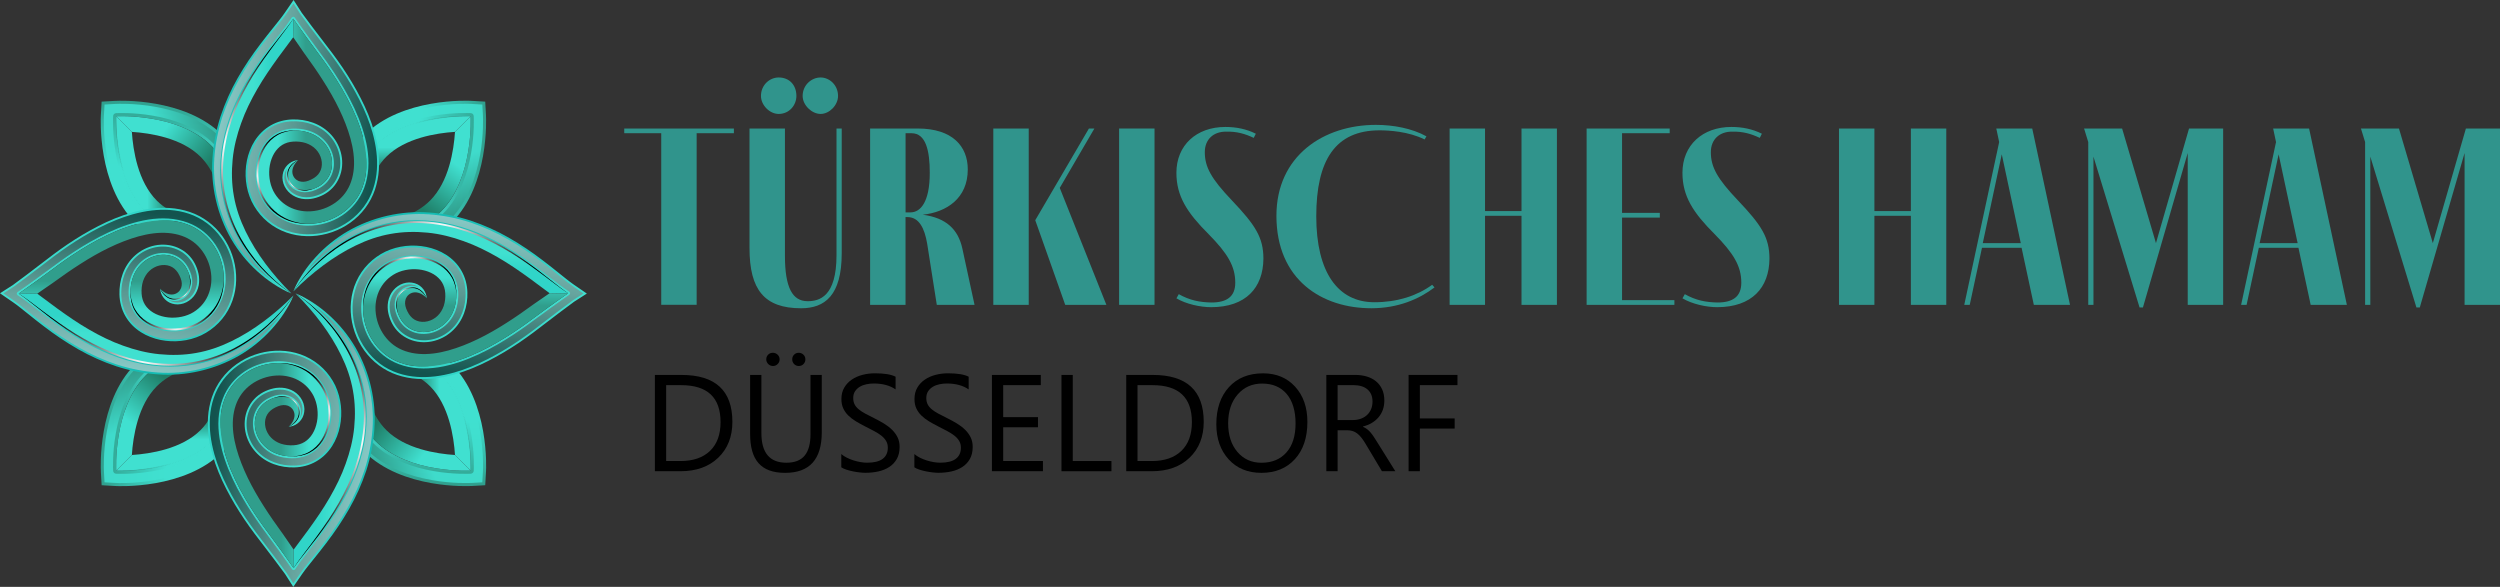 <?xml version="1.0" encoding="UTF-8"?>
<svg xmlns="http://www.w3.org/2000/svg" xmlns:xlink="http://www.w3.org/1999/xlink" viewBox="0 0 1090.72 256.04">
  <rect x="0" y="0" width="1090.72" height="256.04" fill="#333333" stroke="none"/>
  <defs>
    <style>
      .cls-1 {
        fill: url(#Adsız_degrade_450);
      }

      .cls-1, .cls-2, .cls-3, .cls-4, .cls-5, .cls-6, .cls-7, .cls-8, .cls-9, .cls-10, .cls-11, .cls-12, .cls-13, .cls-14, .cls-15, .cls-16, .cls-17, .cls-18, .cls-19, .cls-20, .cls-21, .cls-22, .cls-23, .cls-24, .cls-25, .cls-26, .cls-27, .cls-28, .cls-29, .cls-30, .cls-31, .cls-32, .cls-33, .cls-34, .cls-35, .cls-36, .cls-37, .cls-38, .cls-39, .cls-40, .cls-41, .cls-42, .cls-43, .cls-44, .cls-45, .cls-46, .cls-47, .cls-48, .cls-49, .cls-50 {
        stroke-width: 0px;
      }

      .cls-2 {
        fill: url(#Adsız_degrade_510-2);
      }

      .cls-3 {
        fill: url(#radial-gradient-11);
      }

      .cls-3, .cls-4, .cls-5, .cls-6, .cls-9, .cls-13, .cls-14, .cls-15, .cls-17, .cls-18, .cls-19, .cls-22, .cls-25, .cls-27, .cls-32, .cls-34, .cls-35, .cls-37, .cls-40, .cls-42, .cls-44, .cls-46, .cls-48, .cls-49 {
        mix-blend-mode: screen;
      }

      .cls-4 {
        fill: url(#linear-gradient-3);
      }

      .cls-4, .cls-6, .cls-25, .cls-44 {
        opacity: .61;
      }

      .cls-5 {
        fill: url(#Adsız_degrade_421-5);
      }

      .cls-5, .cls-22, .cls-42, .cls-48 {
        opacity: .91;
      }

      .cls-6 {
        fill: url(#linear-gradient);
      }

      .cls-7 {
        fill: url(#Adsız_degrade_421);
      }

      .cls-8 {
        fill: url(#Adsız_degrade_421-10);
      }

      .cls-9 {
        fill: url(#radial-gradient-7);
      }

      .cls-51 {
        isolation: isolate;
      }

      .cls-11 {
        fill: url(#Adsız_degrade_450-2);
      }

      .cls-12 {
        fill: url(#Adsız_degrade_395-3);
      }

      .cls-13 {
        fill: url(#radial-gradient-6);
      }

      .cls-14 {
        fill: url(#radial-gradient-3);
      }

      .cls-15 {
        fill: url(#radial-gradient-5);
      }

      .cls-16 {
        fill: url(#Adsız_degrade_507-4);
      }

      .cls-17 {
        fill: url(#radial-gradient-4);
      }

      .cls-18 {
        fill: url(#Adsız_degrade_421-6);
      }

      .cls-19 {
        fill: url(#radial-gradient);
      }

      .cls-20 {
        fill: url(#Adsız_degrade_450-4);
      }

      .cls-21 {
        fill: url(#Adsız_degrade_510);
      }

      .cls-22 {
        fill: url(#Adsız_degrade_421-8);
      }

      .cls-23 {
        fill: url(#Adsız_degrade_421-16);
      }

      .cls-24 {
        fill: url(#Adsız_degrade_510-4);
      }

      .cls-25 {
        fill: url(#linear-gradient-4);
      }

      .cls-26 {
        fill: #30948c;
      }

      .cls-27 {
        fill: url(#Adsız_degrade_421-3);
      }

      .cls-28 {
        fill: url(#Adsız_degrade_507-3);
      }

      .cls-29 {
        fill: url(#Adsız_degrade_421-13);
      }

      .cls-30 {
        fill: url(#Adsız_degrade_507);
      }

      .cls-31 {
        fill: url(#Adsız_degrade_395);
      }

      .cls-32 {
        fill: url(#radial-gradient-9);
      }

      .cls-33 {
        fill: url(#Adsız_degrade_421-4);
      }

      .cls-34 {
        fill: url(#radial-gradient-2);
      }

      .cls-35 {
        fill: url(#radial-gradient-10);
      }

      .cls-36 {
        fill: url(#Adsız_degrade_421-14);
      }

      .cls-37 {
        fill: url(#Adsız_degrade_421-9);
      }

      .cls-38 {
        fill: url(#Adsız_degrade_421-7);
      }

      .cls-39 {
        fill: url(#Adsız_degrade_421-15);
      }

      .cls-40 {
        fill: url(#radial-gradient-8);
      }

      .cls-41 {
        fill: url(#Adsız_degrade_507-2);
      }

      .cls-42 {
        fill: url(#Adsız_degrade_421-2);
      }

      .cls-43 {
        fill: url(#Adsız_degrade_510-3);
      }

      .cls-44 {
        fill: url(#linear-gradient-2);
      }

      .cls-45 {
        fill: url(#Adsız_degrade_395-4);
      }

      .cls-46 {
        fill: url(#radial-gradient-12);
      }

      .cls-47 {
        fill: url(#Adsız_degrade_395-2);
      }

      .cls-48 {
        fill: url(#Adsız_degrade_421-11);
      }

      .cls-49 {
        fill: url(#Adsız_degrade_421-12);
      }

      .cls-50 {
        fill: url(#Adsız_degrade_450-3);
      }
    </style>
    <linearGradient id="Adsız_degrade_421" data-name="Adsız degrade 421" x1="156.16" y1="71.94" x2="212.1" y2="71.94" gradientTransform="translate(256.04 256.04) rotate(-180)" gradientUnits="userSpaceOnUse">
      <stop offset="0" stop-color="#40e0d0"/>
      <stop offset=".49" stop-color="#40e0d0"/>
      <stop offset="1" stop-color="#309e8c"/>
    </linearGradient>
    <linearGradient id="Adsız_degrade_421-2" data-name="Adsız degrade 421" x1="181.89" y1="47.64" x2="192.28" y2="94.87" xlink:href="#Adsız_degrade_421"/>
    <linearGradient id="Adsız_degrade_507" data-name="Adsız degrade 507" x1="212.61" y1="52.21" x2="183.64" y2="90.98" gradientTransform="translate(256.04 256.04) rotate(-180)" gradientUnits="userSpaceOnUse">
      <stop offset="0" stop-color="#40e0d0"/>
      <stop offset=".49" stop-color="#40e0d0"/>
      <stop offset="1" stop-color="#1e7e67"/>
    </linearGradient>
    <linearGradient id="Adsız_degrade_510" data-name="Adsız degrade 510" x1="181.77" y1="54.6" x2="181.77" y2="74.43" gradientTransform="translate(256.04 256.04) rotate(-180)" gradientUnits="userSpaceOnUse">
      <stop offset="0" stop-color="#40e0d0"/>
      <stop offset=".49" stop-color="#40e0d0"/>
      <stop offset="1" stop-color="#1e7e67"/>
    </linearGradient>
    <linearGradient id="Adsız_degrade_421-3" data-name="Adsız degrade 421" x1="158.11" y1="61.06" x2="205.34" y2="61.06" xlink:href="#Adsız_degrade_421"/>
    <linearGradient id="Adsız_degrade_421-4" data-name="Adsız degrade 421" gradientTransform="translate(0 256.04) rotate(-90)" xlink:href="#Adsız_degrade_421"/>
    <linearGradient id="Adsız_degrade_421-5" data-name="Adsız degrade 421" x1="181.89" y1="47.64" x2="192.28" y2="94.87" gradientTransform="translate(0 256.04) rotate(-90)" xlink:href="#Adsız_degrade_421"/>
    <linearGradient id="Adsız_degrade_507-2" data-name="Adsız degrade 507" x1="212.61" y1="52.21" x2="183.64" y2="90.98" gradientTransform="translate(0 256.04) rotate(-90)" xlink:href="#Adsız_degrade_507"/>
    <linearGradient id="Adsız_degrade_510-2" data-name="Adsız degrade 510" x1="181.77" y1="54.6" x2="181.77" y2="74.43" gradientTransform="translate(0 256.04) rotate(-90)" xlink:href="#Adsız_degrade_510"/>
    <linearGradient id="Adsız_degrade_421-6" data-name="Adsız degrade 421" x1="158.11" y1="61.06" x2="205.34" y2="61.06" gradientTransform="translate(0 256.04) rotate(-90)" xlink:href="#Adsız_degrade_421"/>
    <linearGradient id="Adsız_degrade_421-7" data-name="Adsız degrade 421" gradientTransform="matrix(1,0,0,1,0,0)" xlink:href="#Adsız_degrade_421"/>
    <linearGradient id="Adsız_degrade_421-8" data-name="Adsız degrade 421" x1="181.89" y1="47.64" x2="192.28" y2="94.87" gradientTransform="matrix(1,0,0,1,0,0)" xlink:href="#Adsız_degrade_421"/>
    <linearGradient id="Adsız_degrade_507-3" data-name="Adsız degrade 507" x1="212.61" x2="183.64" gradientTransform="matrix(1,0,0,1,0,0)" xlink:href="#Adsız_degrade_507"/>
    <linearGradient id="Adsız_degrade_510-3" data-name="Adsız degrade 510" gradientTransform="matrix(1,0,0,1,0,0)" xlink:href="#Adsız_degrade_510"/>
    <linearGradient id="Adsız_degrade_421-9" data-name="Adsız degrade 421" x1="158.11" y1="61.06" x2="205.34" y2="61.06" gradientTransform="matrix(1,0,0,1,0,0)" xlink:href="#Adsız_degrade_421"/>
    <linearGradient id="Adsız_degrade_421-10" data-name="Adsız degrade 421" x1="156.16" y1="71.94" y2="71.94" gradientTransform="translate(256.04 0) rotate(90)" xlink:href="#Adsız_degrade_421"/>
    <linearGradient id="Adsız_degrade_421-11" data-name="Adsız degrade 421" x1="181.89" y1="47.64" x2="192.28" y2="94.87" gradientTransform="translate(256.04 0) rotate(90)" xlink:href="#Adsız_degrade_421"/>
    <linearGradient id="Adsız_degrade_507-4" data-name="Adsız degrade 507" x1="212.61" y1="52.21" x2="183.64" y2="90.98" gradientTransform="translate(256.04 0) rotate(90)" xlink:href="#Adsız_degrade_507"/>
    <linearGradient id="Adsız_degrade_510-4" data-name="Adsız degrade 510" x1="181.77" y1="54.6" x2="181.77" y2="74.43" gradientTransform="translate(256.04 0) rotate(90)" xlink:href="#Adsız_degrade_510"/>
    <linearGradient id="Adsız_degrade_421-12" data-name="Adsız degrade 421" x1="158.11" y1="61.06" x2="205.34" y2="61.06" gradientTransform="translate(256.04 0) rotate(90)" xlink:href="#Adsız_degrade_421"/>
    <linearGradient id="Adsız_degrade_450" data-name="Adsız degrade 450" x1="91.49" y1="64.62" x2="164.28" y2="63.4" gradientTransform="translate(253.88 258.16) rotate(-179.04)" gradientUnits="userSpaceOnUse">
      <stop offset="0" stop-color="#14bcb4"/>
      <stop offset=".49" stop-color="#40e0d0"/>
      <stop offset="1" stop-color="#30d5c8"/>
    </linearGradient>
    <linearGradient id="linear-gradient" x1="76.57" y1="57.03" x2="162.17" y2="66.27" gradientTransform="translate(253.88 258.16) rotate(-179.04)" gradientUnits="userSpaceOnUse">
      <stop offset=".01" stop-color="#fff"/>
      <stop offset="1" stop-color="#000"/>
    </linearGradient>
    <linearGradient id="Adsız_degrade_395" data-name="Adsız degrade 395" x1="102.35" y1="68.51" x2="117.24" y2="68.26" gradientTransform="translate(253.88 258.16) rotate(-179.04)" gradientUnits="userSpaceOnUse">
      <stop offset="0" stop-color="#40e0d0"/>
      <stop offset=".49" stop-color="#40e0d0"/>
      <stop offset="1" stop-color="#30d5c8"/>
    </linearGradient>
    <radialGradient id="radial-gradient" cx="98.49" cy="63.73" fx="98.49" fy="63.73" r="43.83" gradientTransform="translate(253.88 258.16) rotate(-179.04)" gradientUnits="userSpaceOnUse">
      <stop offset="0" stop-color="#fff"/>
      <stop offset="1" stop-color="#000"/>
    </radialGradient>
    <linearGradient id="Adsız_degrade_421-13" data-name="Adsız degrade 421" x1="108.14" y1="53.29" x2="132.18" y2="52.89" gradientTransform="translate(253.88 258.16) rotate(-179.04)" xlink:href="#Adsız_degrade_421"/>
    <radialGradient id="radial-gradient-2" cx="112.6" cy="77.09" fx="112.6" fy="77.09" r="16.34" xlink:href="#radial-gradient"/>
    <radialGradient id="radial-gradient-3" cx="126.86" cy="80.54" fx="126.86" fy="80.54" r="6.19" xlink:href="#radial-gradient"/>
    <linearGradient id="Adsız_degrade_450-2" data-name="Adsız degrade 450" x1="91.49" y1="64.62" x2="164.28" y2="63.4" gradientTransform="translate(-2.12 253.88) rotate(-89.04)" xlink:href="#Adsız_degrade_450"/>
    <linearGradient id="linear-gradient-2" x1="76.57" y1="57.03" x2="162.17" y2="66.27" gradientTransform="translate(-2.12 253.88) rotate(-89.04)" xlink:href="#linear-gradient"/>
    <linearGradient id="Adsız_degrade_395-2" data-name="Adsız degrade 395" x1="102.35" y1="68.51" x2="117.24" y2="68.26" gradientTransform="translate(-2.12 253.88) rotate(-89.04)" xlink:href="#Adsız_degrade_395"/>
    <radialGradient id="radial-gradient-4" cx="98.49" cy="63.73" fx="98.49" fy="63.73" r="43.83" gradientTransform="translate(-2.12 253.88) rotate(-89.04)" xlink:href="#radial-gradient"/>
    <linearGradient id="Adsız_degrade_421-14" data-name="Adsız degrade 421" x1="108.14" y1="53.29" x2="132.18" y2="52.89" gradientTransform="translate(-2.12 253.88) rotate(-89.04)" xlink:href="#Adsız_degrade_421"/>
    <radialGradient id="radial-gradient-5" cx="112.6" cy="77.09" fx="112.6" fy="77.09" r="16.34" gradientTransform="translate(-2.12 253.88) rotate(-89.04)" xlink:href="#radial-gradient"/>
    <radialGradient id="radial-gradient-6" cx="126.86" cy="80.54" fx="126.86" fy="80.54" r="6.19" gradientTransform="translate(-2.12 253.88) rotate(-89.04)" xlink:href="#radial-gradient"/>
    <linearGradient id="Adsız_degrade_450-3" data-name="Adsız degrade 450" gradientTransform="translate(2.16 -2.12) rotate(.96)" xlink:href="#Adsız_degrade_450"/>
    <linearGradient id="linear-gradient-3" x1="76.57" x2="162.17" y2="66.27" gradientTransform="translate(2.16 -2.12) rotate(.96)" xlink:href="#linear-gradient"/>
    <linearGradient id="Adsız_degrade_395-3" data-name="Adsız degrade 395" gradientTransform="translate(2.16 -2.12) rotate(.96)" xlink:href="#Adsız_degrade_395"/>
    <radialGradient id="radial-gradient-7" cx="98.49" cy="63.73" fx="98.49" fy="63.73" r="43.83" gradientTransform="translate(2.16 -2.12) rotate(.96)" xlink:href="#radial-gradient"/>
    <linearGradient id="Adsız_degrade_421-15" data-name="Adsız degrade 421" x1="108.14" y1="53.29" x2="132.18" y2="52.89" gradientTransform="translate(2.16 -2.12) rotate(.96)" xlink:href="#Adsız_degrade_421"/>
    <radialGradient id="radial-gradient-8" cx="112.6" cy="77.09" fx="112.6" fy="77.09" r="16.34" gradientTransform="translate(2.16 -2.12) rotate(.96)" xlink:href="#radial-gradient"/>
    <radialGradient id="radial-gradient-9" cx="126.86" cy="80.54" fx="126.86" fy="80.54" r="6.19" gradientTransform="translate(2.16 -2.12) rotate(.96)" xlink:href="#radial-gradient"/>
    <linearGradient id="Adsız_degrade_450-4" data-name="Adsız degrade 450" x1="91.49" y1="64.62" x2="164.28" y2="63.4" gradientTransform="translate(258.16 2.16) rotate(90.96)" xlink:href="#Adsız_degrade_450"/>
    <linearGradient id="linear-gradient-4" x1="76.57" x2="162.17" y2="66.27" gradientTransform="translate(258.16 2.16) rotate(90.96)" xlink:href="#linear-gradient"/>
    <linearGradient id="Adsız_degrade_395-4" data-name="Adsız degrade 395" x1="102.35" y1="68.51" x2="117.24" y2="68.26" gradientTransform="translate(258.16 2.16) rotate(90.96)" xlink:href="#Adsız_degrade_395"/>
    <radialGradient id="radial-gradient-10" cy="63.73" fy="63.73" r="43.83" gradientTransform="translate(258.16 2.16) rotate(90.96)" xlink:href="#radial-gradient"/>
    <linearGradient id="Adsız_degrade_421-16" data-name="Adsız degrade 421" x1="108.14" y1="53.29" x2="132.18" y2="52.89" gradientTransform="translate(258.16 2.16) rotate(90.96)" xlink:href="#Adsız_degrade_421"/>
    <radialGradient id="radial-gradient-11" cx="112.6" cy="77.09" fx="112.6" fy="77.09" r="16.34" gradientTransform="translate(258.16 2.16) rotate(90.96)" xlink:href="#radial-gradient"/>
    <radialGradient id="radial-gradient-12" cx="126.86" cy="80.54" fx="126.86" fy="80.54" r="6.19" gradientTransform="translate(258.16 2.16) rotate(90.96)" xlink:href="#radial-gradient"/>
  </defs>
  <g class="cls-51">
    <g id="katman_2" data-name="katman 2">
      <g id="katman_1" data-name="katman 1">
        <g>
          <g>
            <g id="_Radyal_Tekrar_" data-name="&amp;lt;Radyal Tekrar&amp;gt;">
              <g>
                <path class="cls-7" d="m44,205.71l.34,5.99,5.99.34c1.23.07,30.27,1.51,46.69-14.91,1.02-1.02,1.97-2.09,2.86-3.2-.52-2.97-1.19-5.95-2.04-8.92-1.52,2.65-3.35,5.16-5.56,7.37-14.48,14.48-41.57,12.95-41.57,12.95,0,0-1.52-27.09,12.95-41.57,1.89-1.89,3.99-3.49,6.21-4.87-2.64-.85-5.21-1.77-7.68-2.8-1.13.9-2.23,1.87-3.27,2.92-16.42,16.42-14.98,45.46-14.91,46.69Z"/>
                <path class="cls-42" d="m45.34,205.64l.27,4.79,4.79.27c1.2.07,29.66,1.48,45.66-14.52,1.27-1.27,2.42-2.62,3.48-4.03-.35-1.78-.75-3.55-1.22-5.33-1.44,2.32-3.12,4.52-5.1,6.51-14.74,14.74-41.46,13.41-42.59,13.35-.34-.02-.65-.16-.87-.39-.23-.23-.37-.53-.39-.87-.06-1.13-1.39-27.86,13.35-42.59,1.7-1.7,3.55-3.17,5.51-4.46-1.56-.53-3.09-1.08-4.59-1.66-1.31,1-2.57,2.09-3.77,3.28-16,16-14.59,44.46-14.52,45.67Z"/>
                <path class="cls-30" d="m50.7,205.34l6.83-6.83c.52-8.06,2.65-21.77,10.88-29.99,3.05-3.05,6.84-5.24,10.81-6.82-3.15-.9-6.28-1.81-9.34-2.8-2.22,1.38-4.32,2.98-6.21,4.87-14.48,14.48-12.95,41.56-12.95,41.57Z"/>
                <path class="cls-21" d="m92.27,192.38c2.21-2.21,4.05-4.72,5.56-7.37-.87-3.06-1.93-6.11-3.16-9.17-1.63,4.4-3.93,8.57-7.15,11.79-8.23,8.23-21.94,10.36-29.99,10.88h0s-6.83,6.83-6.83,6.83h0s27.09,1.52,41.57-12.95Z"/>
                <path class="cls-27" d="m72.81,203.09c3.6-.96,7.11-2.27,10.46-3.91,3.31-1.74,6.41-3.88,9.13-6.47,2.13-2.23,3.99-4.69,5.54-7.34-.08-.28-.16-.55-.24-.83-1.6,2.8-3.54,5.38-5.77,7.69-2.65,2.55-5.68,4.67-8.93,6.4-3.3,1.65-6.77,2.93-10.32,3.96-3.57.96-7.21,1.66-10.88,2.1-3.67.46-7.38.72-11.09.63,7.41.33,14.88-.42,22.11-2.24Z"/>
              </g>
            </g>
            <g id="_Radyal_Tekrar_-2" data-name="&amp;lt;Radyal Tekrar&amp;gt;">
              <g>
                <path class="cls-33" d="m50.33,44l-5.99.34-.34,5.99c-.07,1.23-1.51,30.27,14.91,46.69,1.02,1.02,2.09,1.97,3.2,2.86,2.97-.52,5.95-1.19,8.92-2.04-2.65-1.52-5.16-3.35-7.37-5.56-14.48-14.48-12.95-41.57-12.95-41.57,0,0,27.09-1.52,41.57,12.95,1.89,1.89,3.49,3.99,4.87,6.21.85-2.64,1.77-5.21,2.8-7.68-.9-1.13-1.87-2.23-2.92-3.27-16.42-16.42-45.46-14.98-46.69-14.91Z"/>
                <path class="cls-5" d="m50.4,45.34l-4.79.27-.27,4.79c-.07,1.2-1.48,29.66,14.52,45.66,1.27,1.27,2.62,2.42,4.03,3.48,1.78-.35,3.55-.75,5.33-1.22-2.32-1.44-4.52-3.12-6.51-5.1-14.74-14.74-13.41-41.46-13.35-42.59.02-.34.16-.65.39-.87.23-.23.53-.37.87-.39,1.13-.06,27.86-1.39,42.59,13.35,1.7,1.7,3.17,3.55,4.46,5.51.53-1.56,1.08-3.09,1.66-4.59-1-1.31-2.09-2.57-3.28-3.77-16-16-44.46-14.59-45.67-14.52Z"/>
                <path class="cls-41" d="m50.7,50.71l6.83,6.83c8.06.52,21.77,2.65,29.99,10.88,3.05,3.05,5.24,6.84,6.82,10.81.9-3.15,1.81-6.28,2.8-9.34-1.38-2.22-2.98-4.32-4.87-6.21-14.48-14.48-41.56-12.95-41.57-12.95Z"/>
                <path class="cls-2" d="m63.66,92.27c2.21,2.21,4.72,4.05,7.37,5.56,3.06-.87,6.11-1.93,9.17-3.16-4.4-1.63-8.57-3.93-11.79-7.15-8.23-8.23-10.36-21.94-10.88-29.99h0l-6.83-6.83h0s-1.52,27.09,12.95,41.57Z"/>
                <path class="cls-18" d="m52.95,72.81c.96,3.6,2.27,7.11,3.91,10.46,1.74,3.31,3.88,6.41,6.47,9.13,2.23,2.13,4.69,3.99,7.34,5.54.28-.08.55-.16.83-.24-2.8-1.6-5.38-3.54-7.69-5.77-2.55-2.65-4.67-5.68-6.4-8.93-1.65-3.3-2.93-6.77-3.96-10.32-.96-3.57-1.66-7.21-2.1-10.88-.46-3.67-.72-7.38-.63-11.09-.33,7.41.42,14.88,2.24,22.11Z"/>
              </g>
            </g>
            <g id="_Radyal_Tekrar_-3" data-name="&amp;lt;Radyal Tekrar&amp;gt;">
              <g>
                <path class="cls-38" d="m212.04,50.33l-.34-5.99-5.99-.34c-1.23-.07-30.27-1.51-46.69,14.91-1.02,1.02-1.97,2.09-2.86,3.2.52,2.97,1.19,5.95,2.04,8.92,1.52-2.65,3.35-5.16,5.56-7.37,14.48-14.48,41.57-12.95,41.57-12.95,0,0,1.52,27.09-12.95,41.57-1.89,1.89-3.99,3.49-6.21,4.87,2.64.85,5.21,1.77,7.68,2.8,1.13-.9,2.23-1.87,3.27-2.92,16.42-16.42,14.98-45.46,14.91-46.69Z"/>
                <path class="cls-22" d="m210.7,50.4l-.27-4.79-4.79-.27c-1.2-.07-29.66-1.48-45.66,14.52-1.27,1.27-2.42,2.62-3.48,4.03.35,1.78.75,3.55,1.22,5.33,1.44-2.32,3.12-4.52,5.1-6.51,14.74-14.74,41.46-13.41,42.59-13.35.34.02.65.16.87.39.23.23.37.53.39.87.06,1.13,1.39,27.86-13.35,42.59-1.7,1.7-3.55,3.17-5.51,4.46,1.56.53,3.09,1.08,4.59,1.66,1.31-1,2.57-2.09,3.77-3.28,16-16,14.59-44.46,14.52-45.67Z"/>
                <path class="cls-28" d="m205.34,50.7l-6.83,6.83c-.52,8.06-2.65,21.77-10.88,29.99-3.05,3.05-6.84,5.24-10.81,6.82,3.15.9,6.28,1.81,9.34,2.8,2.22-1.38,4.32-2.98,6.21-4.87,14.48-14.48,12.95-41.56,12.95-41.57Z"/>
                <path class="cls-43" d="m163.77,63.66c-2.21,2.21-4.05,4.72-5.56,7.37.87,3.06,1.93,6.11,3.16,9.17,1.63-4.4,3.93-8.57,7.15-11.79,8.23-8.23,21.94-10.36,29.99-10.88h0s6.83-6.83,6.83-6.83h0s-27.09-1.52-41.57,12.95Z"/>
                <path class="cls-37" d="m183.23,52.95c-3.6.96-7.11,2.27-10.46,3.91-3.31,1.74-6.41,3.88-9.13,6.47-2.13,2.23-3.99,4.69-5.54,7.34.08.28.16.55.24.83,1.6-2.8,3.54-5.38,5.77-7.69,2.65-2.55,5.68-4.67,8.93-6.4,3.3-1.65,6.77-2.93,10.32-3.96,3.57-.96,7.21-1.66,10.88-2.1,3.67-.46,7.38-.72,11.09-.63-7.41-.33-14.88.42-22.11,2.24Z"/>
              </g>
            </g>
            <g id="_Radyal_Tekrar_-4" data-name="&amp;lt;Radyal Tekrar&amp;gt;">
              <g>
                <path class="cls-8" d="m205.71,212.04l5.99-.34.34-5.99c.07-1.23,1.51-30.27-14.91-46.69-1.02-1.02-2.09-1.97-3.2-2.86-2.97.52-5.95,1.19-8.92,2.04,2.65,1.52,5.16,3.35,7.37,5.56,14.48,14.48,12.95,41.57,12.95,41.57,0,0-27.09,1.52-41.57-12.95-1.89-1.89-3.49-3.99-4.87-6.21-.85,2.64-1.77,5.21-2.8,7.68.9,1.13,1.87,2.23,2.92,3.27,16.42,16.42,45.46,14.98,46.69,14.91Z"/>
                <path class="cls-48" d="m205.64,210.7l4.79-.27.27-4.79c.07-1.2,1.48-29.66-14.52-45.66-1.27-1.27-2.62-2.42-4.03-3.48-1.78.35-3.55.75-5.33,1.22,2.32,1.44,4.52,3.12,6.51,5.1,14.74,14.74,13.41,41.46,13.35,42.59-.02.34-.16.65-.39.87-.23.23-.53.37-.87.39-1.13.06-27.86,1.39-42.59-13.35-1.7-1.7-3.17-3.55-4.46-5.51-.53,1.56-1.08,3.09-1.66,4.59,1,1.31,2.09,2.57,3.28,3.77,16,16,44.46,14.59,45.67,14.52Z"/>
                <path class="cls-16" d="m205.34,205.34l-6.83-6.83c-8.06-.52-21.77-2.65-29.99-10.88-3.05-3.05-5.24-6.84-6.82-10.81-.9,3.15-1.81,6.28-2.8,9.34,1.38,2.22,2.98,4.32,4.87,6.21,14.48,14.48,41.56,12.95,41.57,12.95Z"/>
                <path class="cls-24" d="m192.38,163.77c-2.21-2.21-4.72-4.05-7.37-5.56-3.06.87-6.11,1.93-9.17,3.16,4.4,1.63,8.57,3.93,11.79,7.15,8.23,8.23,10.36,21.94,10.88,29.99h0l6.83,6.83h0s1.52-27.09-12.95-41.57Z"/>
                <path class="cls-49" d="m203.1,183.23c-.96-3.6-2.27-7.11-3.91-10.46-1.74-3.31-3.88-6.41-6.47-9.13-2.23-2.13-4.69-3.99-7.34-5.54-.28.08-.55.16-.83.24,2.8,1.6,5.38,3.54,7.69,5.77,2.55,2.65,4.67,5.68,6.4,8.93,1.65,3.3,2.93,6.77,3.96,10.32.96,3.57,1.66,7.21,2.1,10.88.46,3.67.72,7.38.63,11.09.33-7.41-.42-14.88-2.24-22.11Z"/>
              </g>
            </g>
          </g>
          <g>
            <g id="_Radyal_Tekrar_-5" data-name="&amp;lt;Radyal Tekrar&amp;gt;">
              <g>
                <path class="cls-1" d="m92.74,198.46c1.46,5.21,3.54,10.08,5.91,14.72,2.37,4.64,5.04,9.06,7.89,13.31,1.44,2.12,2.92,4.2,4.44,6.23,1.52,2.05,3.06,4.01,4.54,5.96,2.98,3.9,5.99,7.83,8.85,11.76h0s3.59,5.6,3.59,5.6l3.94-5.73c1.43-2.08,3.28-4.28,5.06-6.53,1.8-2.24,3.64-4.53,5.41-6.88,3.59-4.69,6.97-9.65,9.96-14.89,3-5.24,5.52-10.82,7.46-16.64,1.89-5.84,3.11-11.92,3.54-18.08.91-12.34-2.06-24.97-8.16-35.54-3.07-5.28-6.93-10.03-11.37-14.06-2.21-2.02-4.57-3.87-7.05-5.5-2.49-1.62-5.06-3.12-7.83-4.18h0s37.17,22.75,29.09,65.69c-4.27,22.68-19.38,39.89-27.13,50.23l-1.06,1.43c-.65.9-1.24,1.74-1.73,2.52,0,0-.62-.9-1.72-2.46l-1.09-1.54c-1.75-2.47-4.23-5.92-7.2-9.92-5.99-8.07-28.45-37.59-20.16-59.67,6.59-17.58,31.95-22.01,42.39-6.01,7.37,11.29,2.79,30.81-12.76,30.83-16.83.02-21.34-18.42-10.52-24.42,11.6-6.44,18.6,6.91,8.9,11.53,1.3-.13,2.66-.56,3.84-1.44,1.18-.87,2.21-2.18,2.69-3.79.25-.8.35-1.65.36-2.51-.04-.85-.16-1.73-.45-2.56-.55-1.67-1.62-3.19-3.02-4.35-1.4-1.16-3.13-1.89-4.88-2.23-1.76-.31-3.52-.25-5.13.11-1.62.36-3.1.92-4.48,1.65-1.46.78-2.85,1.82-4.01,3.09-2.36,2.54-3.76,5.92-4.04,9.26-.3,3.35.4,6.69,1.88,9.62,1.47,2.93,3.74,5.44,6.44,7.24,2.7,1.81,5.78,2.88,8.81,3.34.76.11,1.52.2,2.27.24.75.05,1.5.06,2.3.03,1.57-.03,3.19-.27,4.77-.68,3.18-.83,6.22-2.56,8.57-4.86,2.36-2.3,4.06-5.09,5.17-7.96,1.13-2.88,1.71-5.88,1.85-8.88.14-3-.19-6.02-.98-8.96-.41-1.47-.94-2.92-1.59-4.33-.68-1.4-1.49-2.8-2.38-4.02-1.78-2.49-4.02-4.72-6.59-6.47-2.57-1.75-5.43-3.06-8.4-3.82-5.94-1.55-12.16-1.13-17.79.83-5.63,1.96-10.77,5.56-14.44,10.47-1.82,2.44-3.28,5.2-4.24,8.05-.95,2.83-1.51,5.75-1.7,8.64-.4,5.79.5,11.35,1.96,16.54Z"/>
                <path class="cls-6" d="m137.66,133.8c1.92,1.35,3.79,2.86,5.58,4.49,4.44,4.04,8.21,8.7,11.21,13.86,6.08,10.53,8.95,22.98,8.06,35.07-.42,6.01-1.6,12.02-3.5,17.89-1.87,5.64-4.36,11.19-7.39,16.49-2.79,4.88-6.12,9.86-9.9,14.8-1.7,2.26-3.38,4.36-5.4,6.87-.47.59-.94,1.18-1.4,1.75-1.35,1.68-2.62,3.26-3.69,4.82l-3.24,4.71-2.92-4.55c-2.94-4.04-5.96-7.99-8.89-11.82-.5-.65-1-1.31-1.51-1.97-1-1.3-2.01-2.62-3.02-3.97-1.6-2.15-3.05-4.18-4.42-6.2-3.08-4.59-5.64-8.92-7.84-13.23-2.63-5.15-4.54-9.92-5.85-14.57-1.65-5.89-2.28-11.21-1.93-16.26.2-2.92.75-5.75,1.66-8.43.92-2.75,2.34-5.45,4.12-7.83,3.44-4.6,8.43-8.22,14.05-10.18,3.46-1.2,7.02-1.78,10.59-1.72h0c2.28.04,4.54.34,6.72.91,2.85.73,5.67,2.01,8.14,3.7,2.42,1.65,4.63,3.82,6.39,6.27.82,1.13,1.62,2.48,2.3,3.9.63,1.37,1.15,2.79,1.54,4.2.77,2.85,1.09,5.79.95,8.71-.14,3.06-.75,5.96-1.79,8.62-1.16,3-2.84,5.58-4.98,7.68-2.25,2.21-5.16,3.86-8.2,4.65-1.57.41-3.11.63-4.58.65-.43.02-.83.02-1.22.01-.34,0-.67-.02-1.01-.04-.64-.03-1.32-.11-2.22-.23-3.12-.48-6.05-1.59-8.47-3.21-2.65-1.77-4.78-4.16-6.16-6.93-1.46-2.89-2.08-6.06-1.8-9.18.27-3.25,1.67-6.45,3.82-8.77,1.05-1.15,2.37-2.16,3.8-2.92,1.36-.72,2.76-1.23,4.27-1.57.94-.21,1.91-.3,2.88-.29.65.01,1.3.07,1.93.19,1.72.34,3.28,1.05,4.5,2.05,1.29,1.07,2.27,2.48,2.76,3.97.23.67.36,1.43.41,2.35,0,.82-.11,1.57-.32,2.22-.2.68-.52,1.31-.93,1.89.63-1.48.7-3.01.42-4.33-.77-3.56-4.06-6.09-7.99-6.16-2.1-.04-4.3.58-6.54,1.82-5.02,2.78-7.32,8.35-5.87,14.18,1.33,5.33,6.42,11.61,16.37,11.78h.42c6.27,0,11.38-3.07,14.4-8.65,3.83-7.08,3.44-16.72-.95-23.45-4.17-6.39-11.09-10.13-18.99-10.26h0c-11.11-.18-21.1,6.42-24.86,16.43-8.27,22.04,12.92,50.54,19.87,59.91l.4.54c3.08,4.15,5.61,7.68,7.19,9.91l1.09,1.54c1.09,1.55,1.71,2.45,1.71,2.45.15.22.4.35.66.36,0,0,.02,0,.03,0,.28,0,.53-.15.68-.38.44-.7.99-1.49,1.7-2.48l1.05-1.43c.92-1.22,1.94-2.55,3.05-3.98,8.14-10.52,20.44-26.42,24.23-46.59,4.23-22.48-4.01-39.38-11.66-49.6-3.22-4.3-6.58-7.78-9.5-10.45Z"/>
                <path class="cls-31" d="m128.09,247.89c.49-.78,1.08-1.62,1.73-2.52.34-.46.68-.94,1.06-1.43,7.75-10.34,22.86-27.55,27.13-50.23,8.08-42.95-29.09-65.69-29.09-65.69,4.19,4.12,7.92,8.45,11.29,12.95,3.36,4.51,6.3,9.22,8.68,14.14,2.39,4.91,4.19,10.07,5.11,15.38.96,5.31,1.06,10.72.53,16.07-.53,5.37-1.86,10.65-3.71,15.75-1.81,5.12-4.24,10.05-7.01,14.83-2.76,4.79-5.93,9.39-9.25,13.97l-5.12,6.9c-.45.6-.89,1.2-1.34,1.81l-.13,7.93c.07.1.11.16.11.16Z"/>
                <path class="cls-19" d="m127.98,247.73l.11.15h0c.81-1.19,1.59-2.42,2.45-3.58.85-1.17,1.72-2.33,2.59-3.48,1.74-2.31,3.49-4.61,5.18-6.95,3.41-4.66,6.67-9.44,9.49-14.47,2.82-5.03,5.3-10.25,7.14-15.7,1.85-5.44,3.09-11.1,3.57-16.83,1.09-11.45-1.37-23.15-6.76-33.31-2.68-5.09-6.04-9.83-9.89-14.11-3.85-4.29-8.13-8.23-12.93-11.45,9.68,6.32,17.81,15.08,23.38,25.27,5.57,10.2,8.07,22.08,7.02,33.68-1.01,11.62-5.15,22.78-10.98,32.77-2.9,5.02-6.23,9.77-9.71,14.39-1.75,2.3-3.55,4.57-5.34,6.83-.9,1.13-1.79,2.27-2.67,3.42-.89,1.14-1.69,2.34-2.53,3.52h0s-.11-.16-.11-.16Z"/>
                <path class="cls-29" d="m118.09,233.97c2.97,4,5.45,7.45,7.2,9.92.4.57.77,1.08,1.09,1.54.83,1.18,1.39,1.98,1.61,2.3l.13-7.93c-1.57-2.31-3.14-4.61-4.75-6.89-1.45-2.05-2.91-4.04-4.28-6.02-1.38-1.99-2.71-3.99-3.99-6.01-5.16-8.05-9.55-16.59-11.98-25.31-1.19-4.34-1.8-8.73-1.47-12.85.16-2.06.56-4.04,1.2-5.9.63-1.85,1.5-3.52,2.63-5.06,2.26-3.07,5.56-5.43,9.28-6.75,3.71-1.32,7.81-1.58,11.48-.63,3.68.93,6.88,3.01,9.14,6.06.59.78,1.02,1.52,1.45,2.34.4.83.74,1.7,1.02,2.62.53,1.83.79,3.79.74,5.74-.08,3.89-1.45,7.74-3.79,10.12-1.15,1.21-2.53,2.06-4.13,2.55-.8.24-1.65.41-2.56.45-.43.04-.93.05-1.41.03-.48,0-.96-.05-1.43-.1-3.73-.41-6.9-2.33-8.52-5.31-.81-1.47-1.22-3.15-1.13-4.75.08-1.6.65-3.06,1.62-4.2.5-.56,1.08-1.08,1.77-1.53.79-.46,1.59-.91,2.37-1.18,1.56-.59,2.96-.66,4.27-.2,1.26.49,2.5,1.67,2.78,3.4.16.86.02,1.84-.4,2.86-.43,1.01-1.17,2.01-2.09,2.95,9.7-4.62,2.7-17.97-8.9-11.53-10.81,6-6.31,24.44,10.52,24.42,15.55-.02,20.12-19.54,12.76-30.83-10.44-16-35.8-11.57-42.39,6.01-8.28,22.08,14.18,51.6,20.16,59.67Z"/>
                <path class="cls-34" d="m127.56,199.12c1.28-.08,2.56-.21,3.8-.55,1.23-.34,2.43-.79,3.53-1.43,1.1-.63,2.12-1.39,3.03-2.27.9-.89,1.68-1.89,2.35-2.96,2.66-4.31,3.55-9.59,2.87-14.59-.15-1.25-.41-2.49-.78-3.7-.35-1.21-.83-2.39-1.41-3.51-1.14-2.25-2.77-4.25-4.6-5.98-3.73-3.45-8.75-5.39-13.87-5.72,1.29.01,2.57.12,3.85.33,1.27.23,2.53.56,3.75.98,1.21.46,2.4,1.01,3.52,1.66,1.11.67,2.19,1.42,3.17,2.28.97.87,1.91,1.79,2.7,2.83.81,1.02,1.55,2.11,2.15,3.28.62,1.16,1.12,2.37,1.5,3.62.39,1.25.68,2.53.85,3.82.17,1.3.23,2.61.18,3.91-.04,1.31-.18,2.61-.44,3.89-.5,2.56-1.44,5.06-2.89,7.24-.73,1.08-1.57,2.1-2.53,2.99-.97.88-2.04,1.64-3.19,2.25-2.33,1.19-4.94,1.7-7.51,1.62Z"/>
                <path class="cls-14" d="m125.94,186.24c.86-.46,1.64-1.04,2.32-1.72.69-.67,1.27-1.45,1.64-2.32.37-.87.52-1.82.43-2.76-.1-.94-.41-1.85-.84-2.69-.85-1.71-2.52-2.88-4.36-3.34-.92-.25-1.89-.33-2.85-.27-.96.04-1.92.21-2.85.49,1.81-.68,3.83-.98,5.77-.52,1.93.42,3.73,1.66,4.65,3.46.45.89.75,1.85.85,2.85.07,1-.09,2.02-.52,2.92-.86,1.81-2.49,3.12-4.24,3.91Z"/>
              </g>
            </g>
            <g id="_Radyal_Tekrar_-6" data-name="&amp;lt;Radyal Tekrar&amp;gt;">
              <g>
                <path class="cls-11" d="m57.58,92.74c-5.21,1.46-10.08,3.54-14.72,5.91-4.64,2.37-9.06,5.04-13.31,7.89-2.12,1.44-4.2,2.92-6.23,4.44-2.05,1.52-4.01,3.06-5.96,4.54-3.9,2.98-7.83,5.99-11.76,8.85h0S0,127.96,0,127.96l5.73,3.94c2.08,1.43,4.28,3.28,6.53,5.06,2.24,1.8,4.53,3.64,6.88,5.41,4.69,3.59,9.65,6.97,14.89,9.96,5.24,3,10.82,5.52,16.64,7.46,5.84,1.89,11.92,3.11,18.08,3.54,12.34.91,24.97-2.06,35.54-8.16,5.28-3.07,10.03-6.93,14.06-11.37,2.02-2.21,3.87-4.57,5.5-7.05,1.62-2.49,3.12-5.06,4.18-7.83h0s-22.75,37.17-65.69,29.09c-22.68-4.27-39.89-19.38-50.23-27.13l-1.43-1.06c-.9-.65-1.74-1.24-2.52-1.73,0,0,.9-.62,2.46-1.72l1.54-1.09c2.47-1.75,5.92-4.23,9.92-7.2,8.07-5.99,37.59-28.45,59.67-20.16,17.58,6.59,22.01,31.95,6.01,42.39-11.29,7.37-30.81,2.79-30.83-12.76-.02-16.83,18.42-21.34,24.42-10.52,6.44,11.6-6.91,18.6-11.53,8.9.13,1.3.56,2.66,1.44,3.84.87,1.18,2.18,2.21,3.79,2.69.8.25,1.65.35,2.51.36.85-.04,1.73-.16,2.56-.45,1.67-.55,3.19-1.62,4.35-3.02,1.16-1.4,1.89-3.13,2.23-4.88.31-1.76.25-3.52-.11-5.13-.36-1.62-.92-3.1-1.65-4.48-.78-1.46-1.82-2.85-3.09-4.01-2.54-2.36-5.92-3.76-9.26-4.04-3.35-.3-6.69.4-9.62,1.88-2.93,1.47-5.44,3.74-7.24,6.44-1.81,2.7-2.88,5.78-3.34,8.81-.11.76-.2,1.52-.24,2.27-.05.75-.06,1.5-.03,2.3.03,1.57.27,3.19.68,4.77.83,3.18,2.56,6.22,4.86,8.57,2.3,2.36,5.09,4.06,7.96,5.17,2.88,1.13,5.88,1.71,8.88,1.85,3,.14,6.02-.19,8.96-.98,1.47-.41,2.92-.94,4.33-1.59,1.4-.68,2.8-1.49,4.02-2.38,2.49-1.78,4.72-4.02,6.47-6.59,1.75-2.57,3.06-5.43,3.82-8.4,1.55-5.94,1.13-12.16-.83-17.79-1.96-5.63-5.56-10.77-10.47-14.44-2.44-1.82-5.2-3.28-8.05-4.24-2.83-.95-5.75-1.51-8.64-1.7-5.79-.4-11.35.5-16.54,1.96Z"/>
                <path class="cls-44" d="m122.24,137.66c-1.35,1.92-2.86,3.79-4.49,5.58-4.04,4.44-8.7,8.21-13.86,11.21-10.53,6.08-22.98,8.95-35.07,8.06-6.01-.42-12.02-1.6-17.89-3.5-5.64-1.87-11.19-4.36-16.49-7.39-4.88-2.79-9.86-6.12-14.8-9.9-2.26-1.7-4.36-3.38-6.87-5.4-.59-.47-1.18-.94-1.75-1.4-1.68-1.35-3.26-2.62-4.82-3.69l-4.71-3.24,4.55-2.92c4.04-2.94,7.99-5.96,11.82-8.89.65-.5,1.31-1,1.97-1.51,1.3-1,2.62-2.01,3.97-3.02,2.15-1.6,4.18-3.05,6.2-4.42,4.59-3.08,8.92-5.64,13.23-7.84,5.15-2.63,9.92-4.54,14.57-5.85,5.89-1.65,11.21-2.28,16.26-1.93,2.92.2,5.75.75,8.43,1.66,2.75.92,5.45,2.34,7.83,4.12,4.6,3.44,8.22,8.43,10.18,14.05,1.2,3.46,1.78,7.02,1.72,10.59h0c-.04,2.28-.34,4.54-.91,6.72-.73,2.85-2.01,5.67-3.7,8.14-1.65,2.42-3.82,4.63-6.27,6.39-1.13.82-2.48,1.62-3.9,2.3-1.37.63-2.79,1.15-4.2,1.54-2.85.77-5.79,1.09-8.71.95-3.06-.14-5.96-.75-8.62-1.79-3-1.16-5.58-2.84-7.68-4.98-2.21-2.25-3.86-5.16-4.65-8.2-.41-1.57-.63-3.11-.65-4.58-.02-.43-.02-.83-.01-1.22,0-.34.02-.67.04-1.01.03-.64.11-1.32.23-2.22.48-3.12,1.59-6.05,3.21-8.47,1.77-2.65,4.16-4.78,6.93-6.16,2.89-1.46,6.06-2.08,9.18-1.8,3.25.27,6.45,1.67,8.77,3.82,1.15,1.05,2.16,2.37,2.92,3.8.72,1.36,1.23,2.76,1.57,4.27.21.94.3,1.91.29,2.88-.01.65-.07,1.3-.19,1.93-.34,1.72-1.05,3.28-2.05,4.5-1.07,1.29-2.48,2.27-3.97,2.76-.67.23-1.43.36-2.35.41-.82,0-1.57-.11-2.22-.32-.68-.2-1.31-.52-1.89-.93,1.48.63,3.01.7,4.33.42,3.56-.77,6.09-4.06,6.16-7.99.04-2.1-.58-4.3-1.82-6.54-2.78-5.02-8.35-7.32-14.18-5.87-5.33,1.33-11.61,6.42-11.78,16.37v.42c0,6.27,3.07,11.38,8.65,14.4,7.08,3.83,16.72,3.44,23.45-.95,6.39-4.17,10.13-11.09,10.26-18.99h0c.18-11.12-6.42-21.11-16.43-24.86-22.04-8.27-50.54,12.92-59.91,19.87l-.54.4c-4.15,3.08-7.68,5.61-9.91,7.19l-1.54,1.09c-1.55,1.09-2.45,1.71-2.45,1.71-.22.15-.35.4-.36.66,0,0,0,.02,0,.03,0,.28.15.53.38.68.7.44,1.49.99,2.48,1.7l1.43,1.05c1.22.92,2.55,1.94,3.98,3.05,10.52,8.14,26.42,20.44,46.59,24.23,22.48,4.23,39.38-4.01,49.6-11.66,4.3-3.22,7.78-6.58,10.45-9.5Z"/>
                <path class="cls-47" d="m8.15,128.09c.78.49,1.62,1.08,2.52,1.73.46.34.94.68,1.43,1.06,10.34,7.75,27.55,22.86,50.23,27.13,42.95,8.08,65.69-29.09,65.69-29.09-4.12,4.19-8.45,7.92-12.95,11.29-4.51,3.36-9.22,6.3-14.14,8.68-4.91,2.39-10.07,4.19-15.38,5.11-5.31.96-10.72,1.06-16.07.53-5.37-.53-10.65-1.86-15.75-3.71-5.12-1.81-10.05-4.24-14.83-7.01-4.79-2.76-9.39-5.93-13.97-9.25l-6.9-5.12c-.6-.45-1.2-.89-1.81-1.34l-7.93-.13c-.1.07-.16.11-.16.11Z"/>
                <path class="cls-17" d="m8.31,127.98l-.15.11h0c1.19.81,2.42,1.58,3.58,2.45,1.17.85,2.33,1.72,3.48,2.59,2.31,1.74,4.61,3.49,6.95,5.18,4.66,3.41,9.44,6.67,14.47,9.49,5.03,2.82,10.25,5.3,15.7,7.14,5.44,1.85,11.1,3.09,16.83,3.57,11.45,1.09,23.15-1.37,33.31-6.76,5.09-2.68,9.83-6.04,14.11-9.89,4.29-3.85,8.23-8.13,11.45-12.93-6.32,9.68-15.08,17.81-25.27,23.38-10.2,5.57-22.08,8.07-33.68,7.02-11.62-1.01-22.78-5.15-32.77-10.98-5.02-2.9-9.77-6.23-14.39-9.71-2.3-1.75-4.57-3.55-6.83-5.34-1.13-.9-2.27-1.79-3.42-2.67-1.14-.89-2.34-1.69-3.52-2.53h0s.16-.11.16-.11Z"/>
                <path class="cls-36" d="m22.07,118.09c-4,2.97-7.45,5.45-9.92,7.2-.57.4-1.08.77-1.54,1.09-1.18.83-1.98,1.39-2.3,1.61l7.93.13c2.31-1.57,4.61-3.14,6.89-4.75,2.05-1.45,4.04-2.91,6.02-4.28,1.99-1.38,3.99-2.71,6.01-3.99,8.05-5.16,16.59-9.55,25.31-11.98,4.34-1.19,8.73-1.8,12.85-1.47,2.06.16,4.04.56,5.9,1.2,1.85.63,3.52,1.5,5.06,2.63,3.07,2.26,5.43,5.56,6.75,9.28,1.32,3.71,1.58,7.81.63,11.48-.93,3.68-3.01,6.88-6.06,9.14-.78.59-1.52,1.02-2.34,1.45-.83.4-1.7.74-2.62,1.02-1.83.53-3.79.79-5.74.74-3.89-.08-7.74-1.45-10.12-3.79-1.21-1.15-2.06-2.53-2.55-4.13-.24-.8-.41-1.65-.45-2.56-.04-.43-.05-.93-.03-1.41,0-.48.05-.96.1-1.43.41-3.73,2.33-6.9,5.31-8.52,1.47-.81,3.15-1.22,4.75-1.13,1.6.08,3.06.65,4.2,1.62.56.5,1.08,1.08,1.53,1.77.46.79.91,1.59,1.18,2.37.59,1.56.66,2.96.2,4.27-.49,1.26-1.67,2.5-3.4,2.78-.86.16-1.84.02-2.86-.4-1.01-.43-2.01-1.17-2.95-2.09,4.62,9.7,17.97,2.7,11.53-8.9-6-10.81-24.44-6.31-24.42,10.52.02,15.55,19.54,20.12,30.83,12.76,16-10.44,11.57-35.8-6.01-42.39-22.08-8.28-51.6,14.18-59.67,20.16Z"/>
                <path class="cls-15" d="m56.92,127.56c.08,1.28.21,2.56.55,3.8.34,1.23.79,2.43,1.43,3.53.63,1.1,1.39,2.12,2.27,3.03.89.9,1.89,1.68,2.96,2.35,4.31,2.66,9.59,3.55,14.59,2.87,1.25-.15,2.49-.41,3.7-.78,1.21-.35,2.39-.83,3.51-1.41,2.25-1.14,4.25-2.77,5.98-4.6,3.45-3.73,5.39-8.75,5.72-13.87-.01,1.29-.12,2.57-.33,3.85-.23,1.27-.56,2.53-.98,3.75-.46,1.21-1.01,2.4-1.66,3.52-.67,1.11-1.42,2.19-2.28,3.17-.87.97-1.79,1.91-2.83,2.7-1.02.81-2.11,1.55-3.28,2.15-1.16.62-2.37,1.12-3.62,1.5-1.25.39-2.53.68-3.82.85-1.3.17-2.61.23-3.91.18-1.31-.04-2.61-.18-3.89-.44-2.56-.5-5.06-1.44-7.24-2.89-1.08-.73-2.1-1.57-2.99-2.53-.88-.97-1.64-2.04-2.25-3.19-1.19-2.33-1.7-4.94-1.62-7.51Z"/>
                <path class="cls-13" d="m69.8,125.94c.46.86,1.04,1.64,1.72,2.32.67.69,1.45,1.27,2.32,1.64.87.37,1.82.52,2.76.43.94-.1,1.85-.41,2.69-.84,1.71-.85,2.88-2.52,3.34-4.36.25-.92.33-1.89.27-2.85-.04-.96-.21-1.92-.49-2.85.68,1.81.98,3.83.52,5.77-.42,1.93-1.66,3.73-3.46,4.65-.89.45-1.85.75-2.85.85-1,.07-2.02-.09-2.92-.52-1.81-.86-3.12-2.49-3.91-4.24Z"/>
              </g>
            </g>
            <g id="_Radyal_Tekrar_-7" data-name="&amp;lt;Radyal Tekrar&amp;gt;">
              <g>
                <path class="cls-50" d="m163.3,57.58c-1.46-5.21-3.54-10.08-5.91-14.72-2.37-4.64-5.04-9.06-7.89-13.31-1.44-2.12-2.92-4.2-4.44-6.23-1.52-2.05-3.06-4.01-4.54-5.96-2.98-3.9-5.99-7.83-8.85-11.76h0S128.08,0,128.08,0l-3.94,5.73c-1.43,2.08-3.28,4.28-5.06,6.53-1.8,2.24-3.64,4.53-5.41,6.88-3.59,4.69-6.97,9.65-9.96,14.89-3,5.24-5.52,10.82-7.46,16.64-1.89,5.84-3.11,11.92-3.54,18.08-.91,12.34,2.06,24.97,8.16,35.54,3.07,5.28,6.93,10.03,11.37,14.06,2.21,2.02,4.57,3.87,7.05,5.5,2.49,1.62,5.06,3.12,7.83,4.18h0s-37.17-22.75-29.09-65.69c4.27-22.68,19.38-39.89,27.13-50.23l1.06-1.43c.65-.9,1.24-1.74,1.73-2.52,0,0,.62.9,1.72,2.46l1.09,1.54c1.75,2.47,4.23,5.92,7.2,9.92,5.99,8.07,28.45,37.59,20.16,59.67-6.59,17.58-31.95,22.01-42.39,6.01-7.37-11.29-2.79-30.81,12.76-30.83,16.83-.02,21.34,18.42,10.52,24.42-11.6,6.44-18.6-6.91-8.9-11.53-1.3.13-2.66.56-3.84,1.44-1.18.87-2.21,2.18-2.69,3.79-.25.8-.35,1.65-.36,2.51.04.85.16,1.73.45,2.56.55,1.67,1.62,3.19,3.02,4.35,1.4,1.16,3.13,1.89,4.88,2.23,1.76.31,3.52.25,5.13-.11,1.62-.36,3.1-.92,4.48-1.65,1.46-.78,2.85-1.82,4.01-3.09,2.36-2.54,3.76-5.92,4.04-9.26.3-3.35-.4-6.69-1.88-9.62-1.47-2.93-3.74-5.44-6.44-7.24-2.7-1.81-5.78-2.88-8.81-3.34-.76-.11-1.52-.2-2.27-.24-.75-.05-1.5-.06-2.3-.03-1.57.03-3.19.27-4.77.68-3.18.83-6.22,2.56-8.57,4.86-2.36,2.3-4.06,5.09-5.17,7.96-1.13,2.88-1.71,5.88-1.85,8.88-.14,3,.19,6.02.98,8.96.41,1.47.94,2.92,1.59,4.33.68,1.4,1.49,2.8,2.38,4.02,1.78,2.49,4.02,4.72,6.59,6.47,2.57,1.75,5.43,3.06,8.4,3.82,5.94,1.55,12.16,1.13,17.79-.83,5.63-1.96,10.77-5.56,14.44-10.47,1.82-2.44,3.28-5.2,4.24-8.05.95-2.83,1.51-5.75,1.7-8.64.4-5.79-.5-11.35-1.96-16.54Z"/>
                <path class="cls-4" d="m118.38,122.24c-1.92-1.35-3.79-2.86-5.58-4.49-4.44-4.04-8.21-8.7-11.21-13.86-6.08-10.53-8.95-22.98-8.06-35.07.42-6.01,1.6-12.02,3.5-17.89,1.87-5.64,4.36-11.19,7.39-16.49,2.79-4.88,6.12-9.86,9.9-14.8,1.7-2.26,3.38-4.36,5.4-6.87.47-.59.94-1.18,1.4-1.75,1.35-1.68,2.62-3.26,3.69-4.82l3.24-4.71,2.92,4.55c2.94,4.04,5.96,7.99,8.89,11.82.5.65,1,1.31,1.51,1.97,1,1.3,2.01,2.62,3.02,3.97,1.6,2.15,3.05,4.18,4.42,6.2,3.08,4.59,5.64,8.92,7.84,13.23,2.63,5.15,4.54,9.92,5.85,14.57,1.65,5.89,2.28,11.21,1.93,16.26-.2,2.92-.75,5.75-1.66,8.43-.92,2.75-2.34,5.45-4.12,7.83-3.44,4.6-8.43,8.22-14.05,10.18-3.46,1.2-7.02,1.78-10.59,1.72h0c-2.28-.04-4.54-.34-6.72-.91-2.85-.73-5.67-2.01-8.14-3.7-2.42-1.65-4.63-3.82-6.39-6.27-.82-1.13-1.62-2.48-2.3-3.9-.63-1.37-1.15-2.79-1.54-4.2-.77-2.85-1.09-5.79-.95-8.71.14-3.06.75-5.96,1.79-8.62,1.16-3,2.84-5.58,4.98-7.68,2.25-2.21,5.16-3.86,8.2-4.65,1.57-.41,3.11-.63,4.58-.65.43-.02.83-.02,1.22-.01.34,0,.67.02,1.01.04.64.03,1.32.11,2.22.23,3.12.48,6.05,1.59,8.47,3.21,2.65,1.77,4.78,4.16,6.16,6.93,1.46,2.89,2.08,6.06,1.8,9.18-.27,3.25-1.67,6.45-3.82,8.77-1.05,1.15-2.37,2.16-3.8,2.92-1.36.72-2.76,1.23-4.27,1.57-.94.21-1.91.3-2.88.29-.65-.01-1.3-.07-1.93-.19-1.72-.34-3.28-1.05-4.5-2.05-1.29-1.07-2.27-2.48-2.76-3.97-.23-.67-.36-1.43-.41-2.35,0-.82.11-1.57.32-2.22.2-.68.52-1.31.93-1.89-.63,1.48-.7,3.01-.42,4.33.77,3.56,4.06,6.09,7.99,6.16,2.1.04,4.3-.58,6.54-1.82,5.02-2.78,7.32-8.35,5.87-14.18-1.33-5.33-6.42-11.61-16.37-11.78h-.42c-6.27,0-11.38,3.07-14.4,8.65-3.83,7.08-3.44,16.72.95,23.45,4.17,6.39,11.09,10.13,18.99,10.26h0c11.11.18,21.1-6.42,24.86-16.43,8.27-22.04-12.92-50.54-19.87-59.91l-.4-.54c-3.08-4.15-5.61-7.68-7.19-9.91l-1.09-1.54c-1.09-1.55-1.71-2.45-1.71-2.45-.15-.22-.4-.35-.66-.36,0,0-.02,0-.03,0-.28,0-.53.15-.68.38-.44.7-.99,1.49-1.7,2.48l-1.05,1.43c-.92,1.22-1.94,2.55-3.05,3.98-8.14,10.52-20.44,26.42-24.23,46.59-4.23,22.48,4.01,39.38,11.66,49.6,3.22,4.3,6.58,7.78,9.5,10.45Z"/>
                <path class="cls-12" d="m127.95,8.15c-.49.78-1.08,1.62-1.73,2.52-.34.46-.68.94-1.06,1.43-7.75,10.34-22.86,27.55-27.13,50.23-8.08,42.95,29.09,65.69,29.09,65.69-4.19-4.12-7.92-8.45-11.29-12.95-3.36-4.51-6.3-9.22-8.68-14.14-2.39-4.91-4.19-10.07-5.11-15.38-.96-5.31-1.06-10.72-.53-16.07.53-5.37,1.86-10.65,3.71-15.75,1.81-5.12,4.24-10.05,7.01-14.83,2.76-4.79,5.93-9.39,9.25-13.97l5.12-6.9c.45-.6.89-1.2,1.34-1.81l.13-7.93c-.07-.1-.11-.16-.11-.16Z"/>
                <path class="cls-9" d="m128.06,8.31l-.11-.15h0c-.81,1.19-1.59,2.42-2.45,3.58-.85,1.17-1.72,2.33-2.59,3.48-1.74,2.31-3.49,4.61-5.18,6.95-3.41,4.66-6.67,9.44-9.49,14.47-2.82,5.03-5.3,10.25-7.14,15.7-1.85,5.44-3.09,11.1-3.57,16.83-1.09,11.45,1.37,23.15,6.76,33.31,2.68,5.09,6.04,9.83,9.89,14.11,3.85,4.29,8.13,8.23,12.93,11.45-9.68-6.32-17.81-15.08-23.38-25.27-5.57-10.2-8.07-22.08-7.02-33.68,1.01-11.62,5.15-22.78,10.98-32.77,2.9-5.02,6.23-9.77,9.71-14.39,1.75-2.3,3.55-4.57,5.34-6.83.9-1.13,1.79-2.27,2.67-3.42.89-1.14,1.69-2.34,2.53-3.52h0s.11.16.11.16Z"/>
                <path class="cls-39" d="m137.95,22.07c-2.97-4-5.45-7.45-7.2-9.92-.4-.57-.77-1.08-1.09-1.54-.83-1.18-1.39-1.98-1.61-2.3l-.13,7.93c1.57,2.31,3.14,4.61,4.75,6.89,1.45,2.05,2.91,4.04,4.28,6.02,1.38,1.99,2.71,3.99,3.99,6.01,5.16,8.05,9.55,16.59,11.98,25.31,1.19,4.34,1.8,8.73,1.47,12.85-.16,2.06-.56,4.04-1.2,5.9-.63,1.85-1.5,3.52-2.63,5.06-2.26,3.07-5.56,5.43-9.28,6.75-3.71,1.32-7.81,1.58-11.48.63-3.68-.93-6.88-3.01-9.14-6.06-.59-.78-1.02-1.52-1.45-2.34-.4-.83-.74-1.7-1.02-2.62-.53-1.83-.79-3.79-.74-5.74.08-3.89,1.45-7.74,3.79-10.12,1.15-1.21,2.53-2.06,4.13-2.55.8-.24,1.65-.41,2.56-.45.43-.04.93-.05,1.41-.03.48,0,.96.05,1.43.1,3.73.41,6.9,2.33,8.52,5.31.81,1.47,1.22,3.15,1.13,4.75-.08,1.6-.65,3.06-1.62,4.2-.5.56-1.08,1.08-1.77,1.53-.79.46-1.59.91-2.37,1.18-1.56.59-2.96.66-4.27.2-1.26-.49-2.5-1.67-2.78-3.4-.16-.86-.02-1.84.4-2.86.43-1.01,1.17-2.01,2.09-2.95-9.7,4.62-2.7,17.97,8.9,11.53,10.81-6,6.31-24.44-10.52-24.42-15.55.02-20.12,19.54-12.76,30.83,10.44,16,35.8,11.57,42.39-6.01,8.28-22.08-14.18-51.6-20.16-59.67Z"/>
                <path class="cls-40" d="m128.48,56.92c-1.28.08-2.56.21-3.8.55-1.23.34-2.43.79-3.53,1.43-1.1.63-2.12,1.39-3.03,2.27-.9.89-1.68,1.89-2.35,2.96-2.66,4.31-3.55,9.59-2.87,14.59.15,1.25.41,2.49.78,3.7.35,1.21.83,2.39,1.41,3.51,1.14,2.25,2.77,4.25,4.6,5.98,3.73,3.45,8.75,5.39,13.87,5.72-1.29-.01-2.57-.12-3.85-.33-1.27-.23-2.53-.56-3.75-.98-1.21-.46-2.4-1.01-3.52-1.66-1.11-.67-2.19-1.42-3.17-2.28-.97-.87-1.91-1.79-2.7-2.83-.81-1.02-1.55-2.11-2.15-3.28-.62-1.16-1.12-2.37-1.5-3.62-.39-1.25-.68-2.53-.85-3.82-.17-1.3-.23-2.61-.18-3.91.04-1.31.18-2.61.44-3.89.5-2.56,1.44-5.06,2.89-7.24.73-1.08,1.57-2.1,2.53-2.99.97-.88,2.04-1.64,3.19-2.25,2.33-1.19,4.94-1.7,7.51-1.62Z"/>
                <path class="cls-32" d="m130.1,69.8c-.86.46-1.64,1.04-2.32,1.72-.69.67-1.27,1.45-1.64,2.32-.37.87-.52,1.82-.43,2.76.1.94.41,1.85.84,2.69.85,1.71,2.52,2.88,4.36,3.34.92.25,1.89.33,2.85.27.96-.04,1.92-.21,2.85-.49-1.81.68-3.83.98-5.77.52-1.93-.42-3.73-1.66-4.65-3.46-.45-.89-.75-1.85-.85-2.85-.07-1,.09-2.02.52-2.92.86-1.81,2.49-3.12,4.24-3.91Z"/>
              </g>
            </g>
            <g id="_Radyal_Tekrar_-8" data-name="&amp;lt;Radyal Tekrar&amp;gt;">
              <g>
                <path class="cls-20" d="m198.46,163.3c5.21-1.46,10.08-3.54,14.72-5.91,4.64-2.37,9.06-5.04,13.31-7.89,2.12-1.44,4.2-2.92,6.23-4.44,2.05-1.52,4.01-3.06,5.96-4.54,3.9-2.98,7.83-5.99,11.76-8.85h0s5.59-3.59,5.59-3.59l-5.73-3.94c-2.08-1.43-4.28-3.28-6.53-5.06-2.24-1.8-4.53-3.64-6.88-5.41-4.69-3.59-9.65-6.97-14.89-9.96-5.24-3-10.82-5.52-16.64-7.46-5.84-1.89-11.92-3.11-18.08-3.54-12.34-.91-24.97,2.06-35.54,8.16-5.28,3.07-10.03,6.93-14.06,11.37-2.02,2.21-3.87,4.57-5.5,7.05-1.62,2.49-3.12,5.06-4.18,7.83h0s22.75-37.17,65.69-29.09c22.68,4.27,39.89,19.38,50.23,27.13l1.43,1.06c.9.65,1.74,1.24,2.52,1.73,0,0-.9.62-2.46,1.72l-1.54,1.09c-2.47,1.75-5.92,4.23-9.92,7.2-8.07,5.99-37.59,28.45-59.67,20.16-17.58-6.59-22.01-31.95-6.01-42.39,11.29-7.37,30.81-2.79,30.83,12.76.02,16.83-18.42,21.34-24.42,10.52-6.44-11.6,6.91-18.6,11.53-8.9-.13-1.3-.56-2.66-1.44-3.84-.87-1.18-2.18-2.21-3.79-2.69-.8-.25-1.65-.35-2.51-.36-.85.04-1.73.16-2.56.45-1.67.55-3.19,1.62-4.35,3.02-1.16,1.4-1.89,3.13-2.23,4.88-.31,1.76-.25,3.52.11,5.13.36,1.62.92,3.1,1.65,4.48.78,1.46,1.82,2.85,3.09,4.01,2.54,2.36,5.92,3.76,9.26,4.04,3.35.3,6.69-.4,9.62-1.88,2.93-1.47,5.44-3.74,7.24-6.44,1.81-2.7,2.88-5.78,3.34-8.81.11-.76.2-1.52.24-2.27.05-.75.06-1.5.03-2.3-.03-1.57-.27-3.19-.68-4.77-.83-3.18-2.56-6.22-4.86-8.57-2.3-2.36-5.09-4.06-7.96-5.17-2.88-1.13-5.88-1.71-8.88-1.85-3-.14-6.02.19-8.96.98-1.47.41-2.92.94-4.33,1.59-1.4.68-2.8,1.49-4.02,2.38-2.49,1.78-4.72,4.02-6.47,6.59-1.75,2.57-3.06,5.43-3.82,8.4-1.55,5.94-1.13,12.16.83,17.79,1.96,5.63,5.56,10.77,10.47,14.44,2.44,1.82,5.2,3.28,8.05,4.24,2.83.95,5.75,1.51,8.64,1.7,5.79.4,11.35-.5,16.54-1.96Z"/>
                <path class="cls-25" d="m133.81,118.38c1.35-1.92,2.86-3.79,4.49-5.58,4.04-4.44,8.7-8.21,13.86-11.21,10.53-6.08,22.98-8.95,35.07-8.06,6.01.42,12.02,1.6,17.89,3.5,5.64,1.87,11.19,4.36,16.49,7.39,4.88,2.79,9.86,6.12,14.8,9.9,2.26,1.7,4.36,3.38,6.87,5.4.59.47,1.18.94,1.75,1.4,1.68,1.35,3.26,2.62,4.82,3.69l4.71,3.24-4.55,2.92c-4.04,2.94-7.99,5.96-11.82,8.89-.65.5-1.31,1-1.97,1.51-1.3,1-2.62,2.01-3.97,3.02-2.15,1.6-4.18,3.05-6.2,4.42-4.59,3.08-8.92,5.64-13.23,7.84-5.15,2.63-9.92,4.54-14.57,5.85-5.89,1.65-11.21,2.28-16.26,1.93-2.92-.2-5.75-.75-8.43-1.66-2.75-.92-5.45-2.34-7.83-4.12-4.6-3.44-8.22-8.43-10.18-14.05-1.2-3.46-1.78-7.02-1.72-10.59h0c.04-2.28.34-4.54.91-6.72.73-2.85,2.01-5.67,3.7-8.14,1.65-2.42,3.82-4.63,6.27-6.39,1.13-.82,2.48-1.62,3.9-2.3,1.37-.63,2.79-1.15,4.2-1.54,2.85-.77,5.79-1.09,8.71-.95,3.06.14,5.96.75,8.62,1.79,3,1.16,5.58,2.84,7.68,4.98,2.21,2.25,3.86,5.16,4.65,8.2.41,1.57.63,3.11.65,4.58.02.43.02.83.01,1.22,0,.34-.02.67-.04,1.01-.03.64-.11,1.32-.23,2.22-.48,3.12-1.59,6.05-3.21,8.47-1.77,2.65-4.16,4.78-6.93,6.16-2.89,1.46-6.06,2.08-9.18,1.8-3.25-.27-6.45-1.67-8.77-3.82-1.15-1.05-2.16-2.37-2.92-3.8-.72-1.36-1.23-2.76-1.57-4.27-.21-.94-.3-1.91-.29-2.88.01-.65.07-1.3.19-1.93.34-1.72,1.05-3.28,2.05-4.5,1.07-1.29,2.48-2.27,3.97-2.76.67-.23,1.43-.36,2.35-.41.82,0,1.57.11,2.22.32.68.2,1.31.52,1.89.93-1.48-.63-3.01-.7-4.33-.42-3.56.77-6.09,4.06-6.16,7.99-.04,2.1.58,4.3,1.82,6.54,2.78,5.02,8.35,7.32,14.18,5.87,5.33-1.33,11.61-6.42,11.78-16.37v-.42c0-6.27-3.07-11.38-8.65-14.4-7.08-3.83-16.72-3.44-23.45.95-6.39,4.17-10.13,11.09-10.26,18.99h0c-.18,11.12,6.42,21.11,16.43,24.86,22.04,8.27,50.54-12.92,59.91-19.87l.54-.4c4.15-3.08,7.68-5.61,9.91-7.19l1.54-1.09c1.55-1.09,2.45-1.71,2.45-1.71.22-.15.35-.4.36-.66,0,0,0-.02,0-.03,0-.28-.15-.53-.38-.68-.7-.44-1.49-.99-2.48-1.7l-1.43-1.05c-1.22-.92-2.55-1.94-3.98-3.05-10.52-8.14-26.42-20.44-46.59-24.23-22.48-4.23-39.38,4.01-49.6,11.66-4.3,3.22-7.78,6.58-10.45,9.5Z"/>
                <path class="cls-45" d="m247.89,127.95c-.78-.49-1.62-1.08-2.52-1.73-.46-.34-.94-.68-1.43-1.06-10.34-7.75-27.55-22.86-50.23-27.13-42.95-8.08-65.69,29.09-65.69,29.09,4.12-4.19,8.45-7.92,12.95-11.29,4.51-3.36,9.22-6.3,14.14-8.68,4.91-2.39,10.07-4.19,15.38-5.11,5.31-.96,10.72-1.06,16.07-.53,5.37.53,10.65,1.86,15.75,3.71,5.12,1.81,10.05,4.24,14.83,7.01,4.79,2.76,9.39,5.93,13.97,9.25l6.9,5.12c.6.45,1.2.89,1.81,1.34l7.93.13c.1-.07.16-.11.16-.11Z"/>
                <path class="cls-35" d="m247.74,128.06l.15-.11h0c-1.19-.81-2.42-1.58-3.58-2.45-1.17-.85-2.33-1.72-3.48-2.59-2.31-1.74-4.61-3.49-6.95-5.18-4.66-3.41-9.44-6.67-14.47-9.49-5.03-2.82-10.25-5.3-15.7-7.14-5.44-1.85-11.1-3.09-16.83-3.57-11.45-1.09-23.15,1.37-33.31,6.76-5.09,2.68-9.83,6.04-14.11,9.89-4.29,3.85-8.23,8.13-11.45,12.93,6.32-9.68,15.08-17.81,25.27-23.38,10.2-5.57,22.08-8.07,33.68-7.02,11.62,1.01,22.78,5.15,32.77,10.98,5.02,2.9,9.77,6.23,14.39,9.71,2.3,1.75,4.57,3.55,6.83,5.34,1.13.9,2.27,1.79,3.42,2.67,1.14.89,2.34,1.69,3.52,2.53h0s-.16.11-.16.11Z"/>
                <path class="cls-23" d="m233.97,137.95c4-2.97,7.45-5.45,9.92-7.2.57-.4,1.08-.77,1.54-1.09,1.18-.83,1.98-1.39,2.3-1.61l-7.93-.13c-2.31,1.57-4.61,3.14-6.89,4.75-2.05,1.45-4.04,2.91-6.02,4.28-1.99,1.38-3.99,2.71-6.01,3.99-8.05,5.16-16.59,9.55-25.31,11.98-4.34,1.19-8.73,1.8-12.85,1.47-2.06-.16-4.04-.56-5.9-1.2-1.85-.63-3.52-1.5-5.06-2.63-3.07-2.26-5.43-5.56-6.75-9.28-1.32-3.71-1.58-7.81-.63-11.48.93-3.68,3.01-6.88,6.06-9.14.78-.59,1.52-1.02,2.34-1.45.83-.4,1.7-.74,2.62-1.02,1.83-.53,3.79-.79,5.74-.74,3.89.08,7.74,1.45,10.12,3.79,1.21,1.15,2.06,2.53,2.55,4.13.24.8.41,1.65.45,2.56.04.43.05.93.03,1.41,0,.48-.05.96-.1,1.43-.41,3.73-2.33,6.9-5.31,8.52-1.47.81-3.15,1.22-4.75,1.13-1.6-.08-3.06-.65-4.2-1.62-.56-.5-1.08-1.08-1.53-1.77-.46-.79-.91-1.59-1.18-2.37-.59-1.56-.66-2.96-.2-4.27.49-1.26,1.67-2.5,3.4-2.78.86-.16,1.84-.02,2.86.4,1.01.43,2.01,1.17,2.95,2.09-4.62-9.7-17.97-2.7-11.53,8.9,6,10.81,24.44,6.31,24.42-10.52-.02-15.55-19.54-20.12-30.83-12.76-16,10.44-11.57,35.8,6.01,42.39,22.08,8.28,51.6-14.18,59.67-20.16Z"/>
                <path class="cls-3" d="m199.12,128.48c-.08-1.28-.21-2.56-.55-3.8-.34-1.23-.79-2.43-1.43-3.53-.63-1.1-1.39-2.12-2.27-3.03-.89-.9-1.89-1.68-2.96-2.35-4.31-2.66-9.59-3.55-14.59-2.87-1.25.15-2.49.41-3.7.78-1.21.35-2.39.83-3.51,1.41-2.25,1.14-4.25,2.77-5.98,4.6-3.45,3.73-5.39,8.75-5.72,13.87.01-1.29.12-2.57.33-3.85.23-1.27.56-2.53.98-3.75.46-1.21,1.01-2.4,1.66-3.52.67-1.11,1.42-2.19,2.28-3.17.87-.97,1.79-1.91,2.83-2.7,1.02-.81,2.11-1.55,3.28-2.15,1.16-.62,2.37-1.12,3.62-1.5,1.25-.39,2.53-.68,3.82-.85,1.3-.17,2.61-.23,3.91-.18,1.31.04,2.61.18,3.89.44,2.56.5,5.06,1.44,7.24,2.89,1.08.73,2.1,1.57,2.99,2.53.88.97,1.64,2.04,2.25,3.19,1.19,2.33,1.7,4.94,1.62,7.51Z"/>
                <path class="cls-46" d="m186.24,130.1c-.46-.86-1.04-1.64-1.72-2.32-.67-.69-1.45-1.27-2.32-1.64-.87-.37-1.82-.52-2.76-.43-.94.1-1.85.41-2.69.84-1.71.85-2.88,2.52-3.34,4.36-.25.92-.33,1.89-.27,2.85.04.96.21,1.92.49,2.85-.68-1.81-.98-3.83-.52-5.77.42-1.93,1.66-3.73,3.46-4.65.89-.45,1.85-.75,2.85-.85,1-.07,2.02.09,2.92.52,1.81.86,3.12,2.49,3.91,4.24Z"/>
              </g>
            </g>
          </g>
        </g>
        <g>
          <path class="cls-26" d="m320.19,56.07v2.04h-16.25v74.88h-15.45V58.12h-16.14v-2.04h47.84Z"/>
          <path class="cls-26" d="m342.46,56.07v55.57c0,13.86,3.29,19.77,9.89,19.77,5.11,0,12.61-1.93,12.61-20.11v-55.22h2.27v54.43c0,18.41-7.39,23.98-17.73,23.98-16.02,0-22.5-8.07-22.5-26.25v-52.16h15.45Zm-2.73-22.27c4.66,0,7.73,3.3,7.73,8.07,0,3.98-3.07,7.84-7.73,7.84-3.98,0-7.73-3.86-7.73-7.84,0-4.77,3.75-8.07,7.73-8.07Zm18.29,0c3.86,0,7.61,3.3,7.61,8.07,0,3.98-3.75,7.84-7.61,7.84s-7.84-3.86-7.84-7.84c0-4.77,3.86-8.07,7.84-8.07Z"/>
          <path class="cls-26" d="m425.19,133h-16.48l-4.2-26.7c-1.14-6.71-3.52-11.59-8.64-11.59h-.8v38.29h-15.45V56.07h20.79c15.11,0,21.82,7.73,21.82,17.84,0,12.61-9.2,18.64-19.66,19.77,10.34,1.36,15.45,6.48,17.27,14.66l5.34,24.66Zm-30.11-40.34h2.16c4.32,0,8.41-4.43,8.41-17.27,0-9.66-1.71-17.27-7.95-17.27h-2.61v34.54Z"/>
          <path class="cls-26" d="m433.37,56.07h15.45v76.93h-15.45V56.07Zm49.32,76.93h-17.95l-13.07-36.93,23.41-40h2.39l-15.11,25.91,20.34,51.02Z"/>
          <path class="cls-26" d="m488.25,133V56.07h15.45v76.93h-15.45Z"/>
          <path class="cls-26" d="m547,60.16c-3.86-1.82-7.39-2.84-12.16-2.73-5.34,0-9.2,3.29-9.2,8.98,0,6.48,2.84,11.59,11.82,21.02,10.23,10.79,13.75,16.14,13.75,25.45-.11,12.61-7.61,21.14-22.84,21.14-4.66,0-10.91-1.36-15.11-3.86l1.02-1.82c4.89,2.73,9.09,3.52,14.2,3.64,6.7,0,10.45-2.5,10.45-8.64,0-7.16-3.3-12.73-11.7-21.25-9.32-9.32-13.98-16.48-13.98-26.7,0-12.04,8.75-20,21.36-20,4.77,0,9.2.91,13.29,2.95l-.91,1.82Z"/>
          <path class="cls-26" d="m598.25,134.48c-21.36,0-41.36-12.27-41.36-40.34,0-26.14,20.57-39.66,43.41-39.66,7.5,0,15.68,1.48,22.04,5l-.8,1.36c-7.04-3.52-15.68-3.98-19.66-3.98-19.32,0-27.61,13.07-27.61,37.5s9.43,37.5,25.34,37.5c9.89,0,18.52-2.73,25.23-7.61l1.02,1.14c-6.7,5.11-15.91,9.09-27.61,9.09Z"/>
          <path class="cls-26" d="m647.9,94.14v38.86h-15.45V56.07h15.45v36.02h15.91v-36.02h15.45v76.93h-15.45v-38.86h-15.91Z"/>
          <path class="cls-26" d="m730.51,133h-38.29V56.07h36.25v2.04h-20.79v34.77h16.48v2.05h-16.48v36.02h22.84v2.04Z"/>
          <path class="cls-26" d="m767.78,60.16c-3.86-1.82-7.39-2.84-12.16-2.73-5.34,0-9.2,3.29-9.2,8.98,0,6.48,2.84,11.59,11.82,21.02,10.23,10.79,13.75,16.14,13.75,25.45-.11,12.61-7.61,21.14-22.84,21.14-4.66,0-10.91-1.36-15.11-3.86l1.02-1.82c4.89,2.73,9.09,3.52,14.2,3.64,6.7,0,10.45-2.5,10.45-8.64,0-7.16-3.29-12.73-11.7-21.25-9.32-9.32-13.98-16.48-13.98-26.7,0-12.04,8.75-20,21.36-20,4.77,0,9.2.91,13.29,2.95l-.91,1.82Z"/>
          <path class="cls-26" d="m817.78,94.14v38.86h-15.45V56.07h15.45v36.02h15.91v-36.02h15.45v76.93h-15.45v-38.86h-15.91Z"/>
          <path class="cls-26" d="m881.98,108.12h-17.27l-5.34,24.89h-2.39l15.23-71.02-1.25-5.91h15.68l16.48,76.93h-15.79l-5.34-24.89Zm-.34-2.04l-8.29-38.75-8.29,38.75h16.59Z"/>
          <path class="cls-26" d="m969.93,56.07v76.93h-15.45v-66.25l-19.54,67.38h-1.48l-20.11-65.79v64.66h-2.27V61.98l-1.82-5.91h16.59l14.77,50,14.43-50h14.89Z"/>
          <path class="cls-26" d="m1002.77,108.12h-17.27l-5.34,24.89h-2.39l15.23-71.02-1.25-5.91h15.68l16.48,76.93h-15.79l-5.34-24.89Zm-.34-2.04l-8.29-38.75-8.29,38.75h16.59Z"/>
          <path class="cls-26" d="m1090.72,56.07v76.93h-15.45v-66.25l-19.54,67.38h-1.48l-20.11-65.79v64.66h-2.27V61.98l-1.82-5.91h16.59l14.77,50,14.43-50h14.89Z"/>
        </g>
        <g>
          <path class="cls-10" d="m285.72,205.59v-42.01h11.6c14.8,0,22.21,6.83,22.21,20.48,0,6.48-2.06,11.69-6.17,15.63s-9.61,5.9-16.51,5.9h-11.13Zm4.92-37.56v33.11h6.27c5.51,0,9.79-1.47,12.86-4.42s4.6-7.13,4.6-12.54c0-10.76-5.72-16.14-17.17-16.14h-6.56Z"/>
          <path class="cls-10" d="m358.53,188.6c0,11.8-5.32,17.7-15.97,17.7s-15.29-5.67-15.29-17.02v-25.69h4.92v25.37c0,8.61,3.63,12.92,10.9,12.92s10.52-4.16,10.52-12.48v-25.81h4.92v25.02Zm-21.27-28.92c-.82,0-1.52-.29-2.09-.86s-.86-1.25-.86-2.04c0-.82.28-1.5.83-2.05s1.24-.82,2.04-.82,1.49.28,2.08.83.88,1.24.88,2.04-.28,1.48-.85,2.05-1.24.85-2.02.85Zm11.25,0c-.78,0-1.46-.27-2.02-.82s-.85-1.24-.85-2.08.27-1.5.82-2.05,1.21-.82,1.99-.82c.82,0,1.51.28,2.08.83s.85,1.24.85,2.04-.27,1.48-.82,2.05-1.23.85-2.05.85Z"/>
          <path class="cls-10" d="m367.05,203.89v-5.8c.66.59,1.46,1.11,2.39,1.58s1.9.86,2.93,1.19,2.06.57,3.09.75,1.99.26,2.87.26c3.03,0,5.29-.56,6.78-1.68s2.24-2.74,2.24-4.85c0-1.13-.25-2.12-.75-2.96s-1.19-1.61-2.07-2.3-1.92-1.36-3.12-1.99-2.5-1.3-3.88-2.01c-1.46-.74-2.83-1.49-4.1-2.26s-2.37-1.6-3.31-2.52-1.67-1.96-2.21-3.12-.81-2.52-.81-4.09c0-1.91.42-3.58,1.26-5s1.94-2.58,3.31-3.5,2.92-1.6,4.67-2.05,3.53-.67,5.35-.67c4.14,0,7.16.5,9.05,1.49v5.54c-2.48-1.72-5.66-2.58-9.55-2.58-1.07,0-2.15.11-3.22.34s-2.03.59-2.87,1.1-1.52,1.16-2.05,1.96-.79,1.78-.79,2.93c0,1.07.2,2,.6,2.78s.99,1.49,1.77,2.14,1.73,1.27,2.86,1.88,2.42,1.27,3.88,1.99c1.5.74,2.93,1.52,4.28,2.34s2.53,1.73,3.54,2.72,1.82,2.1,2.42,3.31.89,2.6.89,4.16c0,2.07-.41,3.82-1.22,5.26s-1.9,2.6-3.28,3.5-2.96,1.55-4.76,1.95-3.69.6-5.68.6c-.66,0-1.48-.05-2.46-.16s-1.97-.26-2.99-.47-1.98-.46-2.89-.76-1.64-.64-2.18-1.01Z"/>
          <path class="cls-10" d="m398.93,203.89v-5.8c.66.59,1.46,1.11,2.39,1.58s1.9.86,2.93,1.19,2.06.57,3.09.75,1.99.26,2.87.26c3.03,0,5.29-.56,6.78-1.68s2.24-2.74,2.24-4.85c0-1.13-.25-2.12-.75-2.96s-1.19-1.61-2.07-2.3-1.92-1.36-3.12-1.99-2.5-1.3-3.88-2.01c-1.46-.74-2.83-1.49-4.1-2.26s-2.37-1.6-3.31-2.52-1.67-1.96-2.21-3.12-.81-2.52-.81-4.09c0-1.91.42-3.58,1.26-5s1.94-2.58,3.31-3.5,2.92-1.6,4.67-2.05,3.53-.67,5.35-.67c4.14,0,7.16.5,9.05,1.49v5.54c-2.48-1.72-5.66-2.58-9.55-2.58-1.07,0-2.15.11-3.22.34s-2.03.59-2.87,1.1-1.52,1.16-2.05,1.96-.79,1.78-.79,2.93c0,1.07.2,2,.6,2.78s.99,1.49,1.77,2.14,1.73,1.27,2.86,1.88,2.42,1.27,3.88,1.99c1.5.74,2.93,1.52,4.28,2.34s2.53,1.73,3.54,2.72,1.82,2.1,2.42,3.31.89,2.6.89,4.16c0,2.07-.41,3.82-1.22,5.26s-1.9,2.6-3.28,3.5-2.96,1.55-4.76,1.95-3.69.6-5.68.6c-.66,0-1.48-.05-2.46-.16s-1.97-.26-2.99-.47-1.98-.46-2.89-.76-1.64-.64-2.18-1.01Z"/>
          <path class="cls-10" d="m455.03,205.59h-22.27v-42.01h21.33v4.45h-16.41v13.97h15.18v4.42h-15.18v14.71h17.34v4.45Z"/>
          <path class="cls-10" d="m484.91,205.59h-21.8v-42.01h4.92v37.56h16.88v4.45Z"/>
          <path class="cls-10" d="m491.36,205.59v-42.01h11.6c14.8,0,22.21,6.83,22.21,20.48,0,6.48-2.06,11.69-6.17,15.63s-9.61,5.9-16.51,5.9h-11.13Zm4.92-37.56v33.11h6.27c5.51,0,9.79-1.47,12.86-4.42s4.6-7.13,4.6-12.54c0-10.76-5.72-16.14-17.17-16.14h-6.56Z"/>
          <path class="cls-10" d="m550.36,206.3c-5.96,0-10.73-1.96-14.31-5.89s-5.38-9.03-5.38-15.32c0-6.76,1.83-12.15,5.48-16.17s8.62-6.04,14.91-6.04c5.8,0,10.47,1.95,14.02,5.86s5.32,9.01,5.32,15.32c0,6.86-1.82,12.28-5.45,16.26s-8.5,5.98-14.59,5.98Zm.35-38.96c-4.41,0-8,1.59-10.75,4.78s-4.13,7.36-4.13,12.54,1.34,9.34,4.03,12.5,6.19,4.73,10.5,4.73c4.61,0,8.24-1.5,10.9-4.51s3.98-7.22,3.98-12.63-1.29-9.83-3.87-12.86-6.13-4.54-10.66-4.54Z"/>
          <path class="cls-10" d="m608.78,205.59h-5.86l-7.03-11.78c-.64-1.09-1.27-2.03-1.88-2.8s-1.23-1.4-1.86-1.89-1.32-.84-2.05-1.07-1.56-.34-2.48-.34h-4.04v17.87h-4.92v-42.01h12.54c1.84,0,3.53.23,5.08.69s2.9,1.16,4.04,2.09,2.04,2.1,2.68,3.5.97,3.03.97,4.91c0,1.46-.22,2.81-.66,4.03s-1.06,2.31-1.88,3.27-1.79,1.77-2.93,2.45-2.43,1.2-3.85,1.57v.12c.7.31,1.31.67,1.83,1.07s1.01.87,1.48,1.42.93,1.17,1.39,1.86.97,1.5,1.54,2.42l7.88,12.63Zm-25.2-37.56v15.23h6.68c1.23,0,2.37-.19,3.41-.56s1.95-.9,2.71-1.6,1.36-1.54,1.79-2.55.64-2.13.64-3.38c0-2.25-.73-4-2.18-5.26s-3.56-1.89-6.31-1.89h-6.74Z"/>
          <path class="cls-10" d="m635.88,168.03h-16.41v14.53h15.18v4.42h-15.18v18.6h-4.92v-42.01h21.33v4.45Z"/>
        </g>
      </g>
    </g>
  </g>
</svg>